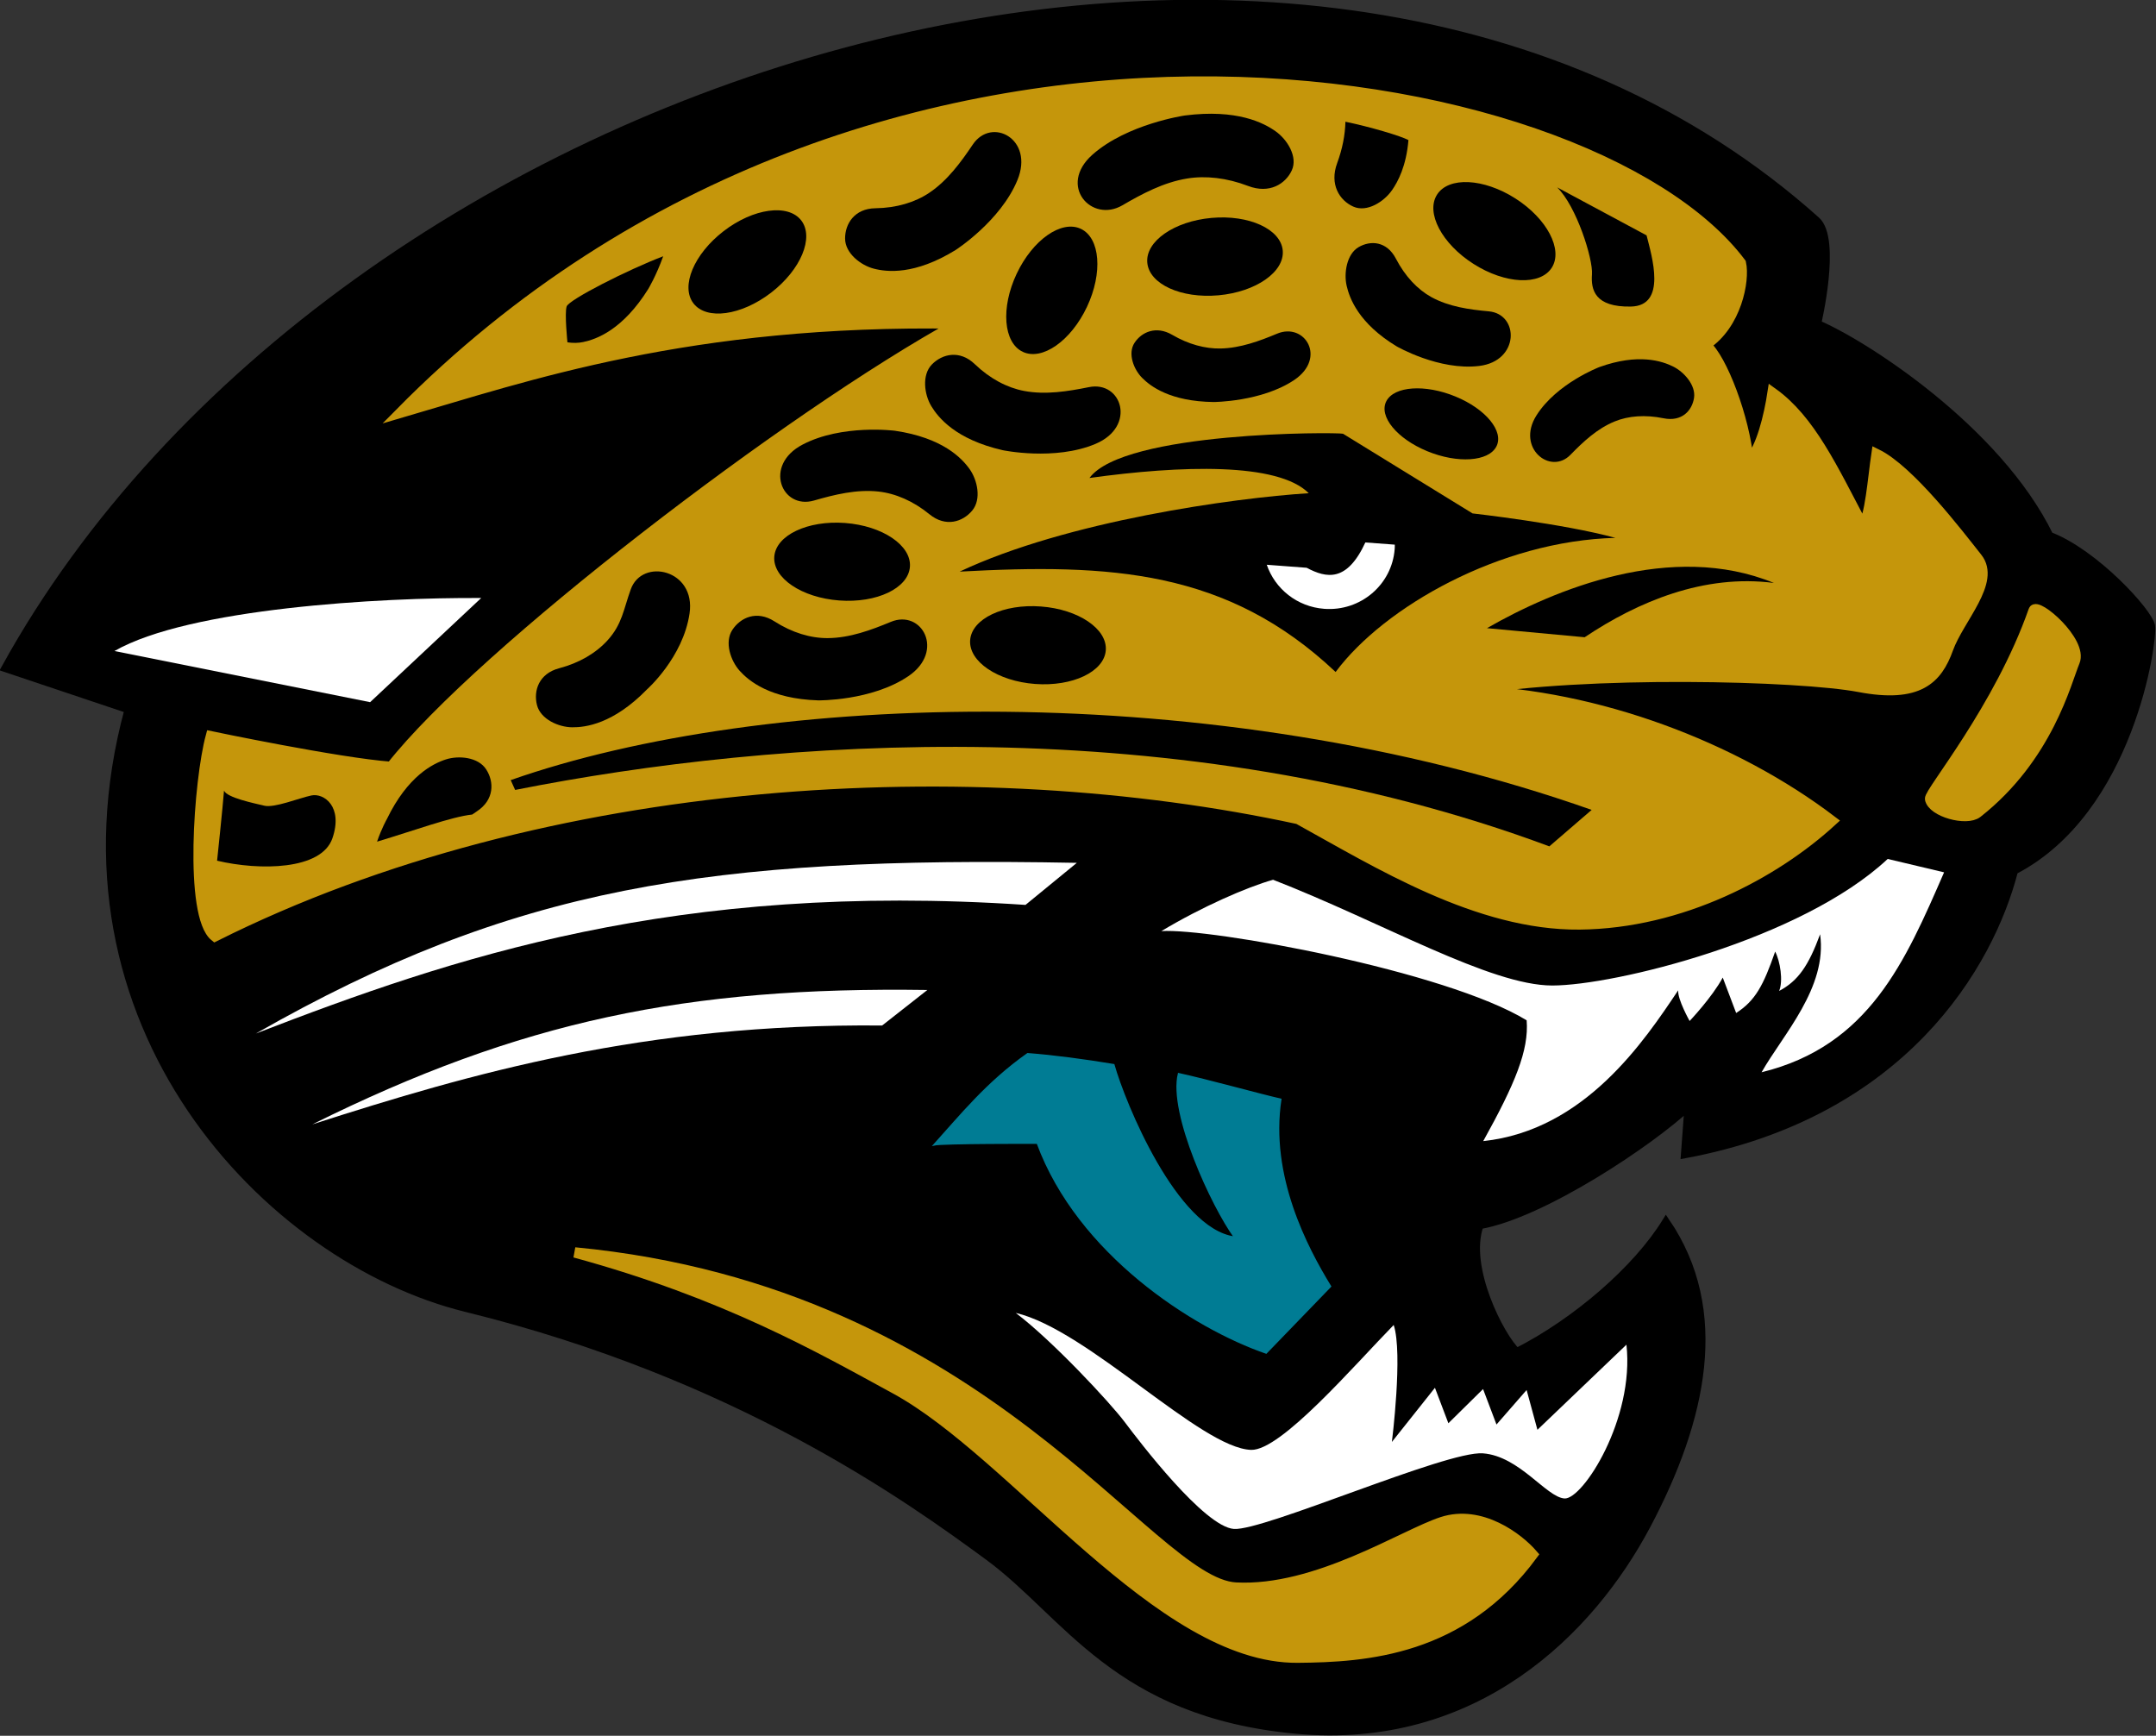 <?xml version="1.0" encoding="UTF-8" standalone="no"?>
<svg
   xmlns:dc="http://purl.org/dc/elements/1.1/"
   xmlns:cc="http://creativecommons.org/ns#"
   xmlns:rdf="http://www.w3.org/1999/02/22-rdf-syntax-ns#"
   xmlns:svg="http://www.w3.org/2000/svg"
   xmlns="http://www.w3.org/2000/svg"
   xmlns:sodipodi="http://sodipodi.sourceforge.net/DTD/sodipodi-0.dtd"
   xmlns:inkscape="http://www.inkscape.org/namespaces/inkscape"
   height="301.913pt"
   width="375pt"
   viewBox="0 0 375.012 301.915"
   version="1.1"
   id="svg1015"
   sodipodi:docname="JacksonvilleJaguars logo 1995.svg"
   inkscape:version="1.0.1 (3bc2e813f5, 2020-09-07)">
  <rect x="0" y="0" width="375.012" height="301.915" fill="#333333" stroke="none"/>
  <defs
     id="defs1019">
    <clipPath
       clipPathUnits="userSpaceOnUse"
       id="clipPath38">
      <path
         d="M 175.392,645.36 H 72.945 v -82.482 h 102.447 z"
         id="path36" />
    </clipPath>
    <clipPath
       clipPathUnits="userSpaceOnUse"
       id="clipPath54">
      <path
         d="M 175.392,645.36 H 72.945 v -82.482 h 102.447 z"
         id="path52" />
    </clipPath>
  </defs>
  <sodipodi:namedview
     pagecolor="#ffffff"
     bordercolor="#666666"
     borderopacity="1"
     objecttolerance="10"
     gridtolerance="10"
     guidetolerance="10"
     inkscape:pageopacity="0"
     inkscape:pageshadow="2"
     inkscape:window-width="3840"
     inkscape:window-height="2068"
     id="namedview1017"
     showgrid="false"
     fit-margin-top="0"
     fit-margin-left="0"
     fit-margin-right="0"
     fit-margin-bottom="0"
     inkscape:zoom="2.0811025"
     inkscape:cx="337.0645"
     inkscape:cy="303.03892"
     inkscape:window-x="-12"
     inkscape:window-y="-12"
     inkscape:window-maximized="1"
     inkscape:current-layer="svg1015" />
  <g
     id="g1856"
     transform="matrix(3.66,0,0,3.66,-797.528,-401.246)">
    <g
       id="g32"
       transform="matrix(1,0,0,-1,144.938,754.999)">
      <g
         id="g34"
         clip-path="url(#clipPath38)">
        <g
           id="g40"
           transform="translate(73.213,613.598)">
          <path
             d="m 0,0 c 15.707,28.456 62.208,42.638 86.072,21.274 0.999,-0.893 0.044,-4.913 0.044,-4.913 2.143,-0.896 8.55,-4.974 11.036,-10.07 2.147,-0.816 4.721,-3.627 4.833,-4.289 0.117,-0.665 -0.979,-8.765 -6.511,-11.626 -1.155,-4.499 -5.281,-11.556 -15.654,-13.485 l 0.169,2.279 c -1.762,-1.668 -6.929,-5.13 -9.915,-5.645 -0.721,-1.99 0.996,-5.312 1.761,-6.021 2.807,1.426 5.693,3.913 7.091,6.181 2.877,-4.225 1.756,-9.38 -0.911,-14.417 -2.668,-5.039 -8.15,-10.524 -16.684,-9.725 -8.534,0.8 -10.884,5.506 -14.61,8.238 -3.724,2.733 -11.904,8.635 -24.817,11.806 C 12.489,-28.1 1.793,-16.937 5.856,-1.964 L 0,0"
             style="fill:#000000;fill-opacity:1;fill-rule:nonzero;stroke:none"
             id="path42" />
        </g>
      </g>
    </g>
    <g
       id="g44"
       transform="matrix(1,0,0,-1,218.153,141.382)">
      <path
         d="m 0,0 c 15.707,28.456 62.208,42.638 86.072,21.274 0.999,-0.893 0.044,-4.913 0.044,-4.913 2.143,-0.896 8.55,-4.974 11.036,-10.07 2.147,-0.816 4.721,-3.627 4.833,-4.289 0.117,-0.665 -0.979,-8.765 -6.511,-11.626 -1.155,-4.499 -5.281,-11.556 -15.654,-13.485 l 0.169,2.279 c -1.762,-1.668 -6.929,-5.13 -9.915,-5.645 -0.721,-1.99 0.996,-5.312 1.761,-6.021 2.807,1.426 5.693,3.913 7.091,6.181 2.877,-4.225 1.756,-9.38 -0.911,-14.417 -2.668,-5.039 -8.15,-10.524 -16.684,-9.725 -8.534,0.8 -10.884,5.506 -14.61,8.238 -3.724,2.733 -11.904,8.635 -24.817,11.806 C 12.489,-28.1 1.793,-16.937 5.856,-1.964 Z"
         style="fill:none;stroke:#000000;stroke-width:0.37;stroke-linecap:butt;stroke-linejoin:miter;stroke-miterlimit:4;stroke-dasharray:none;stroke-opacity:1"
         id="path46" />
    </g>
    <g
       id="g48"
       transform="matrix(1,0,0,-1,144.938,754.999)">
      <g
         id="g50"
         clip-path="url(#clipPath54)">
        <g
           id="g56"
           transform="translate(83.176,600.853)">
          <path
             d="m 0,0 c 15.755,7.884 36.128,8.902 51.484,5.576 3.775,-2.084 8.544,-5.057 13.377,-5.01 4.832,0.05 9.265,2.421 11.988,4.918 -4.647,3.538 -11.175,5.989 -17.297,6.201 5.637,0.971 15.767,0.706 18.591,0.169 2.824,-0.538 3.711,0.377 4.225,1.811 0.517,1.438 2.285,3.186 1.386,4.318 -0.896,1.131 -3.208,4.167 -4.786,4.939 -0.168,-1.134 -0.312,-3.085 -0.661,-3.388 -1.435,2.727 -2.493,5.015 -4.278,6.293 -0.161,-1.052 -0.528,-2.661 -1.145,-3.271 -0.174,2.061 -1.27,4.925 -2.041,5.555 1.462,0.956 1.865,3.052 1.68,3.885 -7.221,9.622 -41.138,15.752 -63.711,-7.118 6.023,1.76 13.754,4.458 26.505,4.244 C 27.296,24.727 12.625,13.464 8.376,8.052 5.853,8.24 -0.191,9.507 -0.191,9.507 -0.755,7.422 -1.234,0.993 0,0"
             style="fill:#c5960b;fill-opacity:1;fill-rule:nonzero;stroke:none"
             id="path58" />
        </g>
      </g>
    </g>
    <g
       id="g60"
       transform="matrix(1,0,0,-1,228.116,154.128)">
      <path
         d="m 0,0 c 15.755,7.884 36.128,8.902 51.484,5.576 3.775,-2.084 8.544,-5.057 13.377,-5.01 4.832,0.05 9.265,2.421 11.988,4.918 -4.647,3.538 -11.175,5.989 -17.297,6.201 5.637,0.971 15.767,0.706 18.591,0.169 2.824,-0.538 3.711,0.377 4.225,1.811 0.517,1.438 2.285,3.186 1.386,4.318 -0.896,1.131 -3.208,4.167 -4.786,4.939 -0.168,-1.134 -0.312,-3.085 -0.661,-3.388 -1.435,2.727 -2.493,5.015 -4.278,6.293 -0.161,-1.052 -0.528,-2.661 -1.145,-3.271 -0.174,2.061 -1.27,4.925 -2.041,5.555 1.462,0.956 1.865,3.052 1.68,3.885 -7.221,9.622 -41.138,15.752 -63.711,-7.118 6.023,1.76 13.754,4.458 26.505,4.244 C 27.296,24.727 12.625,13.464 8.376,8.052 5.853,8.24 -0.191,9.507 -0.191,9.507 -0.755,7.422 -1.234,0.993 0,0 Z"
         style="fill:none;stroke:#c5960b;stroke-width:0.492;stroke-linecap:butt;stroke-linejoin:miter;stroke-miterlimit:4;stroke-dasharray:none;stroke-opacity:1"
         id="path62" />
    </g>
    <g
       id="g64"
       transform="matrix(1,0,0,-1,228.55,147.203)">
      <path
         d="m 0,0 c -0.054,-0.732 -0.329,-3.33 -0.329,-3.33 2.01,-0.478 4.958,-0.453 5.48,1.064 C 5.673,-0.75 4.739,-0.108 4.157,-0.229 3.576,-0.349 2.393,-0.835 1.912,-0.716 1.429,-0.599 0.14,-0.338 0,0"
         style="fill:#000000;fill-opacity:1;fill-rule:nonzero;stroke:none"
         id="path66" />
    </g>
    <g
       id="g68"
       transform="matrix(1,0,0,-1,260.434,130.1)">
      <path
         d="M 0,0 C 2.268,-0.334 3.178,-1.302 3.548,-1.82 3.919,-2.339 4.123,-3.255 3.673,-3.794 3.224,-4.333 2.413,-4.6 1.642,-3.97 c -0.771,0.63 -1.618,0.993 -2.429,1.081 -1.035,0.112 -2.084,-0.145 -3.06,-0.428 -1.539,-0.443 -2.416,1.681 -0.539,2.66 C -2.512,0.324 0,0 0,0"
         style="fill:#000000;fill-opacity:1;fill-rule:nonzero;stroke:none"
         id="path70" />
    </g>
    <g
       id="g72"
       transform="matrix(1,0,0,-1,263.318,121.511)">
      <path
         d="m 0,0 c -1.949,-1.201 -3.268,-1.046 -3.886,-0.886 -0.617,0.158 -1.363,0.728 -1.366,1.43 -0.003,0.702 0.448,1.428 1.443,1.441 0.997,0.014 1.878,0.279 2.557,0.734 C -0.388,3.298 0.25,4.171 0.817,5.013 1.709,6.343 3.745,5.281 2.939,3.324 2.133,1.368 0,0 0,0"
         style="fill:#000000;fill-opacity:1;fill-rule:nonzero;stroke:none"
         id="path74" />
    </g>
    <g
       id="g76"
       transform="matrix(1,0,0,-1,284.276,126.088)">
      <path
         d="m 0,0 c -1.801,1.089 -2.239,2.283 -2.375,2.883 -0.137,0.596 0.004,1.498 0.566,1.829 0.565,0.332 1.34,0.293 1.777,-0.547 C 0.405,3.326 0.996,2.702 1.65,2.341 2.487,1.88 3.46,1.747 4.381,1.663 5.832,1.531 5.849,-0.697 3.93,-0.932 2.015,-1.167 0,0 0,0"
         style="fill:#000000;fill-opacity:1;fill-rule:nonzero;stroke:none"
         id="path78" />
    </g>
    <g
       id="g80"
       transform="matrix(1,0,0,-1,293.912,127.074)">
      <path
         d="M 0,0 C 1.856,0.669 2.984,0.283 3.5,0.029 4.016,-0.224 4.591,-0.856 4.5,-1.463 4.407,-2.07 3.922,-2.61 3.05,-2.433 2.183,-2.256 1.38,-2.317 0.731,-2.583 -0.097,-2.918 -0.77,-3.55 -1.375,-4.171 -2.327,-5.148 -3.957,-3.847 -2.997,-2.31 -2.039,-0.777 0,0 0,0"
         style="fill:#000000;fill-opacity:1;fill-rule:nonzero;stroke:none"
         id="path82" />
    </g>
    <g
       id="g84"
       transform="matrix(1,0,0,-1,265.55,131.023)">
      <path
         d="m 0,0 c -2.233,0.513 -3.062,1.552 -3.39,2.098 -0.328,0.546 -0.458,1.475 0.033,1.977 0.491,0.501 1.32,0.703 2.038,0.012 C -0.6,3.398 0.214,2.969 1.016,2.816 2.04,2.621 3.105,2.794 4.101,2.995 5.671,3.316 6.374,1.13 4.424,0.302 2.479,-0.523 0,0 0,0"
         style="fill:#000000;fill-opacity:1;fill-rule:nonzero;stroke:none"
         id="path86" />
    </g>
    <g
       id="g88"
       transform="matrix(1,0,0,-1,244.871,125.898)">
      <path
         d="m 0,0 c 0.261,-0.04 0.525,-0.035 0.75,0.014 0.625,0.131 1.876,0.576 3.09,2.52 0,0 0.383,0.636 0.71,1.556 C 2.875,3.453 0.068,2.026 -0.037,1.706 -0.143,1.386 0,0 0,0"
         style="fill:#000000;fill-opacity:1;fill-rule:nonzero;stroke:none"
         id="path90" />
    </g>
    <g
       id="g92"
       transform="matrix(1,0,0,-1,274.21,115.118)">
      <path
         d="M 0,0 C 2.489,0.319 3.756,-0.355 4.314,-0.749 4.87,-1.141 5.383,-1.963 5.085,-2.608 4.788,-3.251 4.024,-3.737 3.01,-3.349 1.996,-2.961 0.989,-2.85 0.11,-2.995 -1.014,-3.179 -2.031,-3.722 -2.964,-4.267 -4.436,-5.126 -6.044,-3.335 -4.392,-1.865 -2.742,-0.398 0,0 0,0"
         style="fill:#000000;fill-opacity:1;fill-rule:nonzero;stroke:none"
         id="path94" />
    </g>
    <g
       id="g96"
       transform="matrix(1,0,0,-1,284.839,116.287)">
      <path
         d="m 0,0 c -0.103,-1.244 -0.504,-1.979 -0.772,-2.368 -0.387,-0.563 -1.203,-1.083 -1.85,-0.792 -0.648,0.289 -1.141,1.05 -0.765,2.067 0.249,0.673 0.377,1.339 0.392,1.966 C -1.803,0.625 -0.344,0.191 0,0"
         style="fill:#000000;fill-opacity:1;fill-rule:nonzero;stroke:none"
         id="path98" />
    </g>
    <g
       id="g100"
       transform="matrix(1,0,0,-1,275.573,128.735)">
      <path
         d="M 0,0 C -2.066,0.03 -2.998,0.751 -3.393,1.151 -3.79,1.549 -4.086,2.306 -3.751,2.815 -3.417,3.326 -2.726,3.642 -1.958,3.192 -1.191,2.743 -0.391,2.527 0.346,2.544 1.284,2.565 2.189,2.9 3.025,3.249 4.345,3.799 5.391,2.092 3.838,1.047 2.285,0.005 0,0 0,0"
         style="fill:#000000;fill-opacity:1;fill-rule:nonzero;stroke:none"
         id="path102" />
    </g>
    <g
       id="g104"
       transform="matrix(1,0,0,-1,256.789,142.914)">
      <path
         d="m 0,0 c -2.29,0.073 -3.304,0.931 -3.732,1.404 -0.427,0.474 -0.734,1.359 -0.349,1.946 0.386,0.588 1.16,0.944 1.999,0.406 0.838,-0.538 1.72,-0.803 2.536,-0.797 1.041,0.007 2.054,0.38 2.992,0.77 C 4.924,4.348 6.037,2.338 4.284,1.15 2.533,-0.035 0,0 0,0"
         style="fill:#000000;fill-opacity:1;fill-rule:nonzero;stroke:none"
         id="path106" />
    </g>
    <g
       id="g108"
       transform="matrix(1,0,0,-1,248.65,142.394)">
      <path
         d="m 0,0 c -1.6,-1.639 -2.919,-1.806 -3.556,-1.799 -0.638,0.005 -1.498,0.377 -1.671,1.057 -0.173,0.68 0.089,1.493 1.052,1.748 0.963,0.253 1.755,0.724 2.303,1.329 0.698,0.771 0.757,1.469 1.103,2.425 C -0.224,6.266 2.334,5.703 2.024,3.609 1.716,1.517 0,0 0,0"
         style="fill:#000000;fill-opacity:1;fill-rule:nonzero;stroke:none"
         id="path110" />
    </g>
    <g
       id="g112"
       transform="matrix(1,0,0,-1,240.344,148.34)">
      <path
         d="m 0,0 c 0.072,0.053 0.147,0.104 0.224,0.153 0.833,0.548 0.823,1.401 0.443,1.991 -0.379,0.592 -1.313,0.672 -1.92,0.475 -0.606,-0.198 -1.803,-0.775 -2.802,-2.836 0,0 -0.241,-0.419 -0.466,-1.071 C -2.767,-0.763 -0.98,-0.103 0,0"
         style="fill:#000000;fill-opacity:1;fill-rule:nonzero;stroke:none"
         id="path114" />
    </g>
    <g
       id="g116"
       transform="matrix(1,0,0,-1,257.788,138.166)">
      <path
         d="M 0,0 C 1.78,-0.133 3.284,0.582 3.359,1.6 3.436,2.617 2.053,3.55 0.274,3.683 -1.506,3.814 -3.011,3.098 -3.087,2.081 -3.162,1.064 -1.781,0.132 0,0"
         style="fill:#000000;fill-opacity:1;fill-rule:nonzero;stroke:none"
         id="path118" />
    </g>
    <g
       id="g120"
       transform="matrix(1,0,0,-1,269.56,124.215)">
      <path
         d="M 0,0 C 0.762,1.614 0.631,3.275 -0.29,3.711 -1.213,4.145 -2.579,3.189 -3.34,1.575 -4.102,-0.038 -3.971,-1.7 -3.049,-2.135 -2.127,-2.571 -0.761,-1.614 0,0"
         style="fill:#000000;fill-opacity:1;fill-rule:nonzero;stroke:none"
         id="path122" />
    </g>
    <g
       id="g124"
       transform="matrix(1,0,0,-1,254.547,123.54)">
      <path
         d="M 0,0 C 1.415,1.088 2.058,2.625 1.436,3.434 0.815,4.241 -0.837,4.016 -2.252,2.928 -3.667,1.839 -4.309,0.302 -3.687,-0.506 -3.066,-1.315 -1.415,-1.088 0,0"
         style="fill:#000000;fill-opacity:1;fill-rule:nonzero;stroke:none"
         id="path126" />
    </g>
    <g
       id="g128"
       transform="matrix(1,0,0,-1,275.813,123.663)">
      <path
         d="M 0,0 C 1.777,0.161 3.144,1.114 3.052,2.13 2.96,3.146 1.445,3.839 -0.334,3.678 -2.11,3.518 -3.478,2.564 -3.385,1.548 -3.294,0.532 -1.778,-0.161 0,0"
         style="fill:#000000;fill-opacity:1;fill-rule:nonzero;stroke:none"
         id="path130" />
    </g>
    <g
       id="g132"
       transform="matrix(1,0,0,-1,287.931,122.171)">
      <path
         d="M 0,0 C 1.506,-0.96 3.17,-1.04 3.72,-0.18 4.266,0.682 3.491,2.156 1.985,3.114 0.479,4.073 -1.184,4.154 -1.733,3.292 -2.281,2.433 -1.505,0.958 0,0"
         style="fill:#000000;fill-opacity:1;fill-rule:nonzero;stroke:none"
         id="path134" />
    </g>
    <g
       id="g136"
       transform="matrix(1,0,0,-1,285.732,131.072)">
      <path
         d="M 0,0 C 1.444,-0.595 2.915,-0.495 3.286,0.223 3.657,0.94 2.787,2.004 1.344,2.598 -0.1,3.194 -1.571,3.094 -1.944,2.376 -2.314,1.658 -1.444,0.596 0,0"
         style="fill:#000000;fill-opacity:1;fill-rule:nonzero;stroke:none"
         id="path138" />
    </g>
    <g
       id="g140"
       transform="matrix(1,0,0,-1,267.096,142.134)">
      <path
         d="M 0,0 C 1.779,-0.132 3.284,0.584 3.36,1.601 3.436,2.619 2.054,3.551 0.275,3.682 -1.506,3.816 -3.01,3.1 -3.087,2.082 -3.161,1.065 -1.78,0.133 0,0"
         style="fill:#000000;fill-opacity:1;fill-rule:nonzero;stroke:none"
         id="path142" />
    </g>
    <g
       id="g144"
       transform="matrix(1,0,0,-1,293.213,139.914)">
      <path
         d="M 0,0 C 2.524,1.689 5.674,3.015 8.995,2.58 4.124,4.579 -1.45,2.266 -4.641,0.432 L 0,0"
         style="fill:#000000;fill-opacity:1;fill-rule:nonzero;stroke:none"
         id="path146" />
    </g>
    <g
       id="g148"
       transform="matrix(1,0,0,-1,281.378,141.565)">
      <path
         d="M 0,0 C 2.305,3.101 7.831,6.236 13.297,6.374 10.837,7.049 6.508,7.536 6.508,7.536 L 0.352,11.323 C 0.031,11.4 -10.06,11.444 -11.698,9.22 -7.343,9.823 -2.749,9.971 -1.277,8.497 -4.84,8.272 -12.78,7.172 -17.868,4.77 -10.692,5.162 -5.149,4.857 0,0"
         style="fill:#000000;fill-opacity:1;fill-rule:nonzero;stroke:none"
         id="path150" />
    </g>
    <g
       id="g152"
       transform="matrix(1,0,0,-1,291.906,118.534)">
      <path
         d="M 0,0 4.25,-2.281 C 4.502,-3.282 5.227,-5.628 3.506,-5.664 1.786,-5.698 1.602,-4.866 1.655,-4.133 1.71,-3.401 0.916,-0.887 0,0"
         style="fill:#000000;fill-opacity:1;fill-rule:nonzero;stroke:none"
         id="path154" />
    </g>
    <g
       id="g156"
       transform="matrix(1,0,0,-1,242.385,147.17)">
      <path
         d="m 0,0 c 12.294,2.439 31.551,3.869 49.15,-2.682 l 2.011,1.733 C 33.219,5.381 11.807,4.686 -0.21,0.467 L 0,0"
         style="fill:#000000;fill-opacity:1;fill-rule:nonzero;stroke:none"
         id="path158" />
    </g>
    <g
       id="g160"
       transform="matrix(1,0,0,-1,284.19,135.513)">
      <path
         d="m 0,0 c 0,-0.082 0.002,-0.123 -0.005,-0.206 -0.127,-1.7 -1.626,-2.973 -3.346,-2.844 -1.293,0.095 -2.343,0.953 -2.733,2.094 l 1.895,-0.143 c 0.945,-0.5 1.912,-0.695 2.79,1.203 L 0,0"
         style="fill:#ffffff;fill-opacity:1;fill-rule:nonzero;stroke:none"
         id="path162" />
    </g>
    <g
       id="g164"
       transform="matrix(1,0,0,-1,223.344,140.568)">
      <path
         d="m 0,0 12.149,-2.432 5.28,4.951 C 12.63,2.551 3.534,2.029 0,0"
         style="fill:#ffffff;fill-opacity:1;fill-rule:nonzero;stroke:none"
         id="path166" />
    </g>
    <g
       id="g168"
       transform="matrix(1,0,0,-1,302.456,156.723)">
      <path
         d="M 0,0 C 0.908,0.479 1.399,1.205 1.947,2.693 2.302,0.157 0.172,-2.086 -0.834,-3.865 4.28,-2.611 5.998,1.41 7.839,5.637 L 5.159,6.273 C 1.053,2.43 -7.838,0.258 -10.785,0.258 -13.73,0.26 -18.854,3.261 -24.05,5.284 -25.275,4.94 -27.419,4.008 -29.361,2.843 c 2.305,0.156 13.502,-1.879 17.362,-4.239 0.112,-1.426 -0.552,-3.015 -2.064,-5.741 4.839,0.515 7.666,4.778 9.265,7.166 -0.034,-0.431 0.544,-1.457 0.544,-1.457 0,0 1.066,1.121 1.574,2.064 l 0.637,-1.684 C -1.126,-0.46 -0.744,0.275 -0.189,1.87 0.05,1.414 0.199,0.476 0,0"
         style="fill:#ffffff;fill-opacity:1;fill-rule:nonzero;stroke:none"
         id="path170" />
    </g>
    <g
       id="g172"
       transform="matrix(1,0,0,-1,266.64,152.634)">
      <path
         d="M 0,0 C -16.655,1.113 -27.208,-2.501 -36.576,-6.112 -24.381,0.835 -15.104,2.327 2.44,1.999 L 0,0"
         style="fill:#ffffff;fill-opacity:1;fill-rule:nonzero;stroke:none"
         id="path174" />
    </g>
    <g
       id="g176"
       transform="matrix(1,0,0,-1,259.826,158.366)">
      <path
         d="m 0,0 c -11.277,0.108 -19.546,-2.277 -27.079,-4.698 9.892,4.913 17.788,6.554 29.23,6.387 L 0,0"
         style="fill:#ffffff;fill-opacity:1;fill-rule:nonzero;stroke:none"
         id="path178" />
    </g>
    <g
       id="g180"
       transform="matrix(1,0,0,-1,266.176,172.024)">
      <path
         d="m 0,0 c 1.756,-1.331 4.483,-4.262 5.179,-5.187 0.695,-0.925 3.777,-4.974 5.187,-5.08 1.41,-0.104 10.098,3.722 11.834,3.593 1.737,-0.129 3.009,-2.08 3.877,-2.145 0.869,-0.062 3.338,3.788 2.946,7.309 l -4.23,-4.046 -0.514,1.892 -1.432,-1.641 -0.638,1.686 -1.648,-1.625 -0.639,1.685 -2.046,-2.574 c 0,0 0.532,4.216 0.086,5.559 C 16.073,-2.507 12.605,-6.548 11.19,-6.51 8.797,-6.439 3.432,-0.802 0,0"
         style="fill:#ffffff;fill-opacity:1;fill-rule:nonzero;stroke:none"
         id="path182" />
    </g>
    <g
       id="g184"
       transform="matrix(1,0,0,-1,266.74,159.706)">
      <path
         d="m 0,0 c 1.261,-0.096 2.685,-0.289 4.097,-0.521 0.515,-1.83 2.973,-7.823 5.729,-8.195 -1.04,1.43 -3.123,5.881 -2.654,7.769 1.409,-0.309 3.815,-0.98 4.861,-1.219 -0.558,-3.643 1.234,-7.05 2.366,-8.894 l -3.061,-3.167 c -3.471,1.199 -8.937,4.715 -10.878,9.975 0,0 -4.541,0.011 -4.916,-0.083 C -3.208,-2.955 -1.943,-1.37 0,0"
         style="fill:#007c94;fill-opacity:1;fill-rule:nonzero;stroke:none"
         id="path186" />
    </g>
    <g
       id="g188"
       transform="matrix(1,0,0,-1,266.74,159.706)">
      <path
         d="m 0,0 c 1.261,-0.096 2.685,-0.289 4.097,-0.521 0.515,-1.83 2.973,-7.823 5.729,-8.195 -1.04,1.43 -3.123,5.881 -2.654,7.769 1.409,-0.309 3.815,-0.98 4.861,-1.219 -0.558,-3.643 1.234,-7.05 2.366,-8.894 l -3.061,-3.167 c -3.471,1.199 -8.937,4.715 -10.878,9.975 0,0 -4.541,0.011 -4.916,-0.083 C -3.208,-2.955 -1.943,-1.37 0,0 Z"
         style="fill:none;stroke:#007c94;stroke-width:0.065;stroke-linecap:butt;stroke-linejoin:miter;stroke-miterlimit:4;stroke-dasharray:none;stroke-opacity:1"
         id="path190" />
    </g>
    <g
       id="g192"
       transform="matrix(1,0,0,-1,245.221,169.151)">
      <path
         d="m 0,0 c 7.165,-1.955 11.624,-4.517 15.23,-6.482 5.689,-3.099 12.575,-12.833 19.126,-12.775 3.222,0.027 7.799,0.318 11.168,4.898 -0.678,0.785 -2.459,2.147 -4.305,1.547 -1.845,-0.6 -5.975,-3.318 -9.806,-3.116 C 27.255,-15.707 19.611,-1.87 0,0"
         style="fill:#c5960b;fill-opacity:1;fill-rule:nonzero;stroke:none"
         id="path194" />
    </g>
    <g
       id="g196"
       transform="matrix(1,0,0,-1,245.221,169.151)">
      <path
         d="m 0,0 c 7.165,-1.955 11.624,-4.517 15.23,-6.482 5.689,-3.099 12.575,-12.833 19.126,-12.775 3.222,0.027 7.799,0.318 11.168,4.898 -0.678,0.785 -2.459,2.147 -4.305,1.547 -1.845,-0.6 -5.975,-3.318 -9.806,-3.116 C 27.255,-15.707 19.611,-1.87 0,0 Z"
         style="fill:none;stroke:#c5960b;stroke-width:0.492;stroke-linecap:butt;stroke-linejoin:miter;stroke-miterlimit:4;stroke-dasharray:none;stroke-opacity:1"
         id="path198" />
    </g>
    <g
       id="g200"
       transform="matrix(1,0,0,-1,309.629,147.6)">
      <path
         d="M 0,0 C -0.06,0.306 3.296,4.312 4.923,8.962 5.066,9.369 7.269,7.479 6.869,6.527 6.47,5.574 5.604,1.985 2.242,-0.658 1.733,-1.057 0.12,-0.616 0,0"
         style="fill:#c5960b;fill-opacity:1;fill-rule:nonzero;stroke:none"
         id="path202" />
    </g>
    <g
       id="g204"
       transform="matrix(1,0,0,-1,309.629,147.6)">
      <path
         d="M 0,0 C -0.06,0.306 3.296,4.312 4.923,8.962 5.066,9.369 7.269,7.479 6.869,6.527 6.47,5.574 5.604,1.985 2.242,-0.658 1.733,-1.057 0.12,-0.616 0,0 Z"
         style="fill:none;stroke:#c5960b;stroke-width:0.492;stroke-linecap:butt;stroke-linejoin:miter;stroke-miterlimit:4;stroke-dasharray:none;stroke-opacity:1"
         id="path206" />
    </g>
  </g>
</svg>
